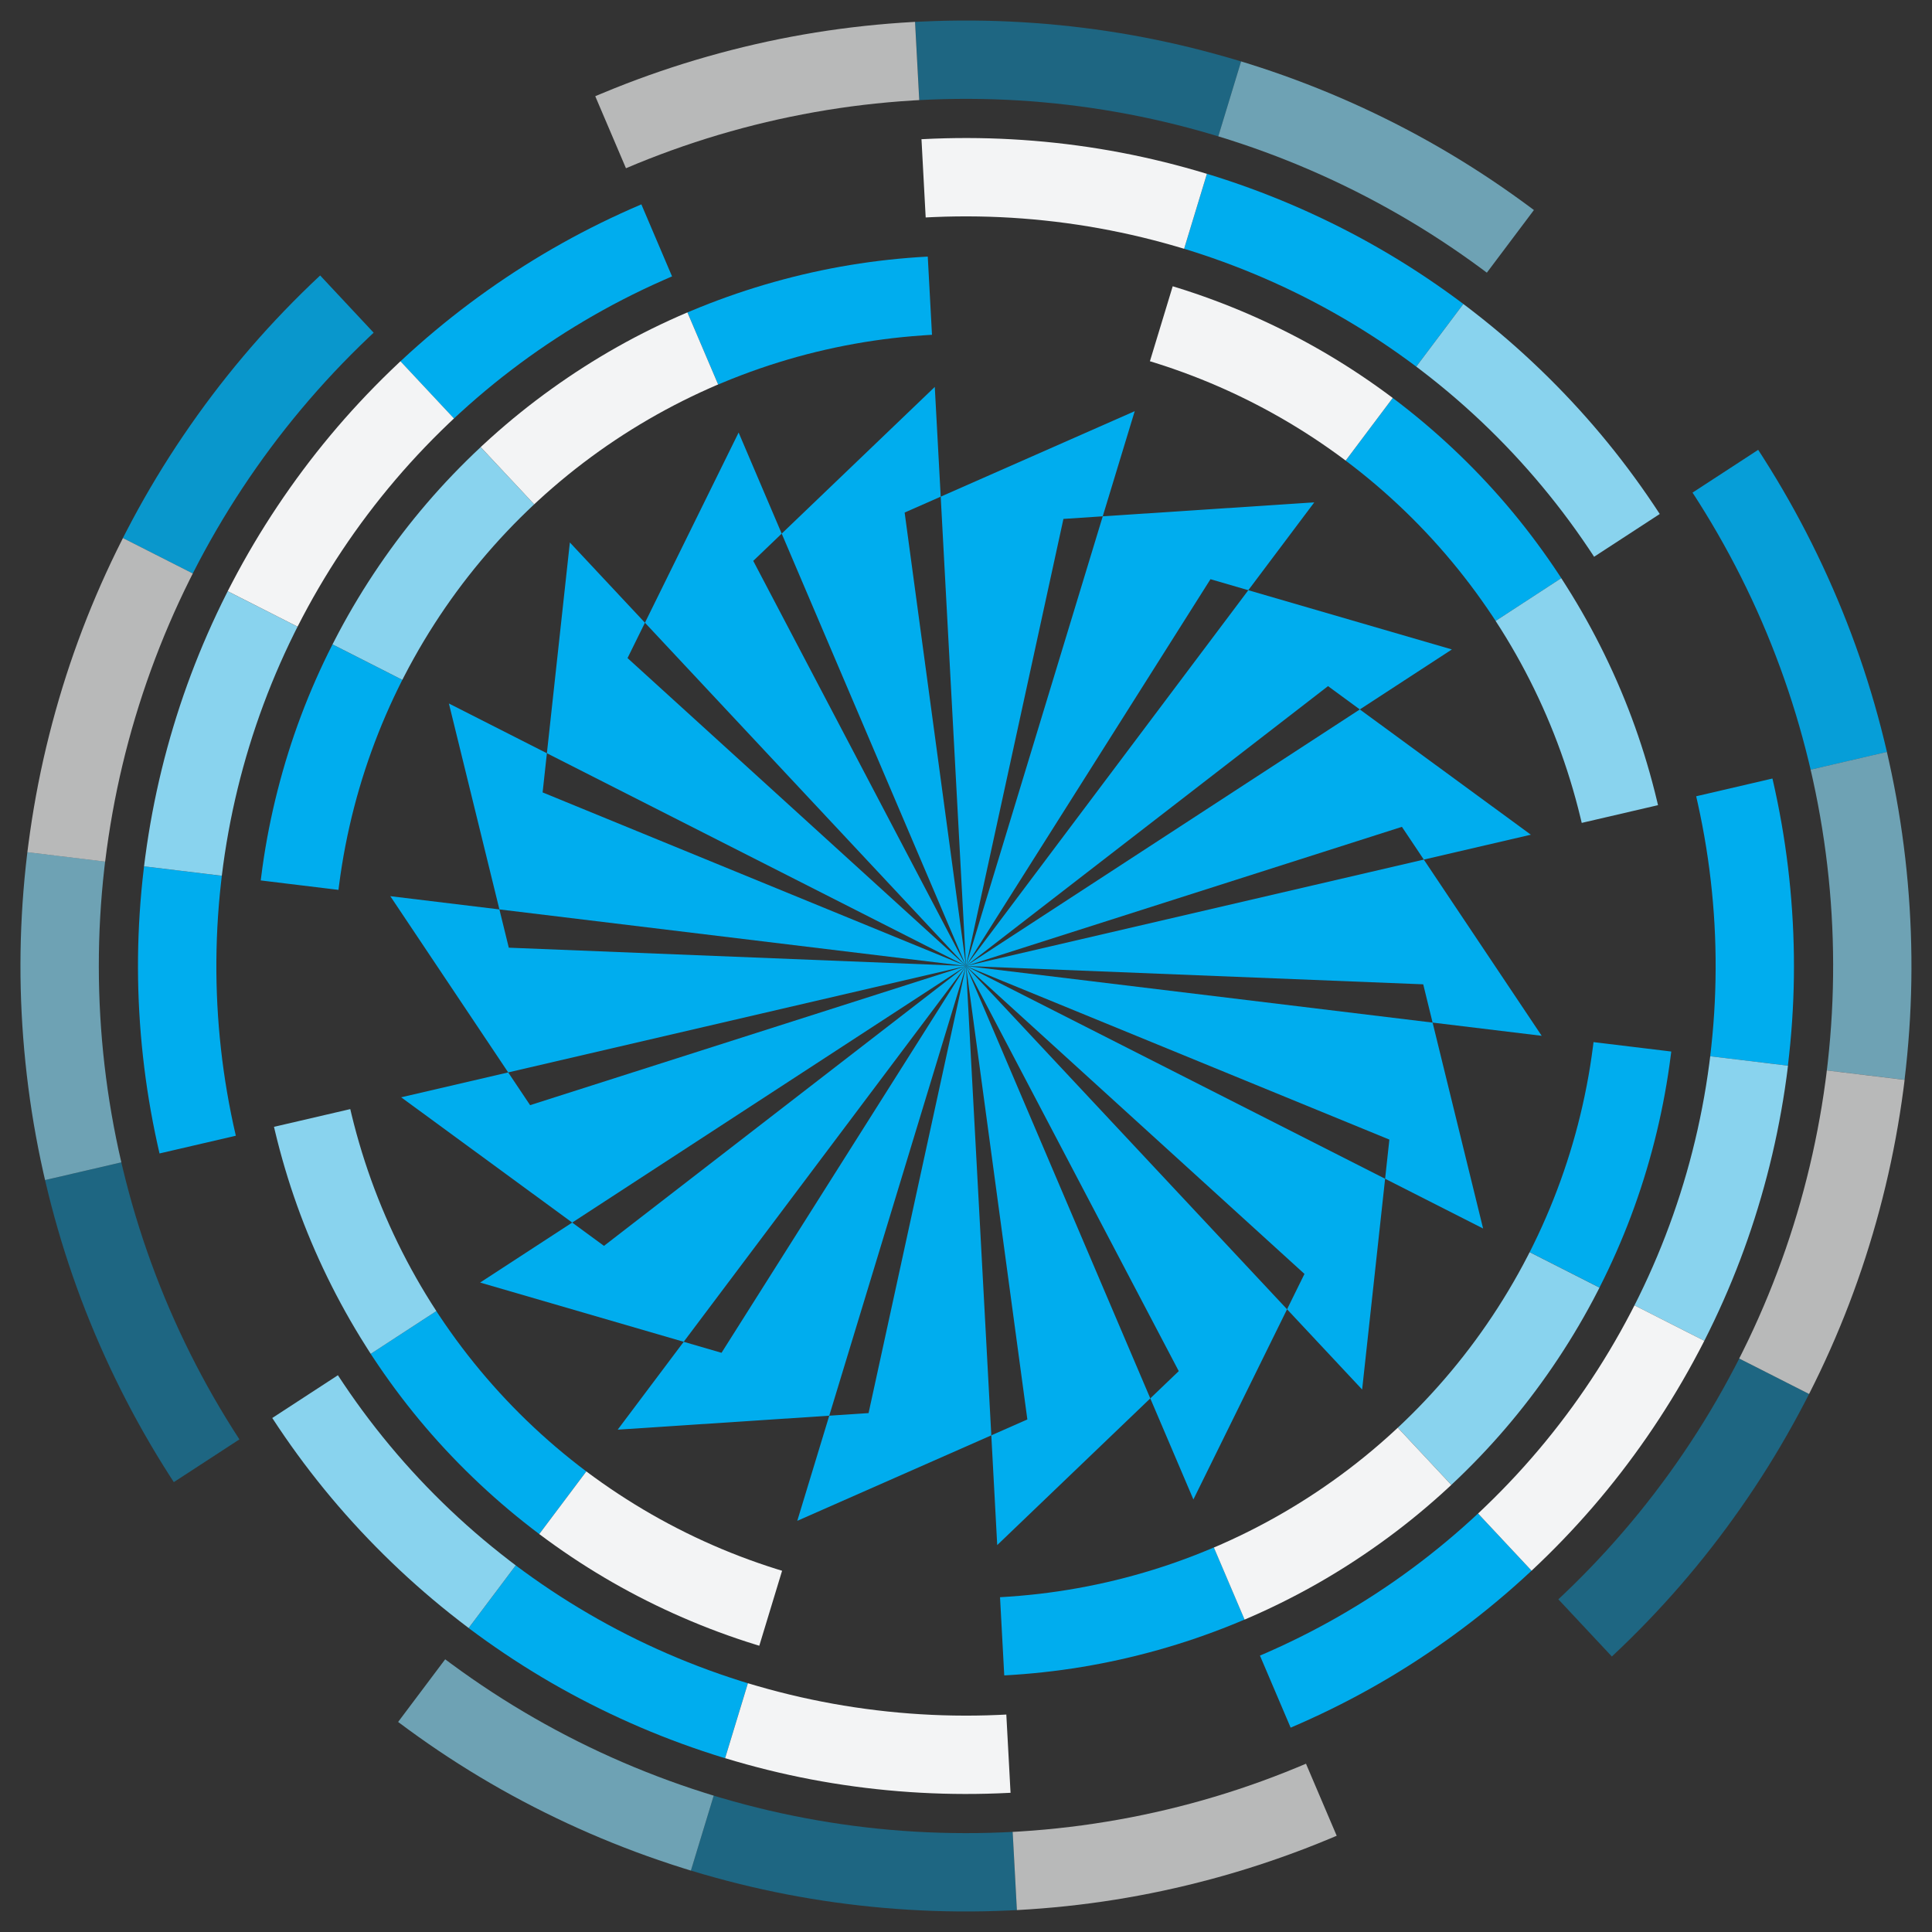 <?xml version="1.0" encoding="utf-8"?>
<svg xmlns="http://www.w3.org/2000/svg" id="logo-4" viewBox="0 0 1000 1000">
  <rect x="0" y="0" width="1000" height="1000" fill="#333333" stroke="none"/>
  <defs>
    <style>
      .cls-1, .cls-2 {
        fill: #f3f4f5;
      }

      .cls-3 {
        opacity: .88;
      }

      .cls-3, .cls-4, .cls-5, .cls-6 {
        fill: #00adee;
      }

      .cls-4 {
        opacity: .82;
      }

      .cls-7, .cls-8 {
        fill: #89d3ee;
      }

      .cls-2, .cls-8 {
        opacity: .69;
      }

      .cls-6 {
        opacity: .42;
      }
    </style>
  </defs>
  <g>
    <polygon class="cls-5" points="595.39 723.8 610.12 709.69 500 500 666.18 677.68 617.7 776.12 595.39 723.8"/>
    <polygon class="cls-5" points="666.18 677.68 675.19 659.38 500 500 716.93 610.12 705.04 719.22 666.18 677.68"/>
    <polygon class="cls-5" points="716.93 610.12 719.14 589.85 500 500 741.51 529.29 767.65 635.87 716.93 610.12"/>
    <polygon class="cls-5" points="741.51 529.29 736.66 509.48 500 500 736.96 444.92 797.98 536.13 741.51 529.29"/>
    <polygon class="cls-5" points="736.96 444.92 725.63 427.97 500 500 703.84 367.2 792.37 432.04 736.96 444.92"/>
    <polygon class="cls-5" points="703.84 367.2 687.38 355.14 500 500 646.12 305.49 751.49 336.15 703.84 367.2"/>
    <polygon class="cls-5" points="646.12 305.49 626.54 299.79 500 500 570.78 267.24 680.28 260.01 646.12 305.49"/>
    <polygon class="cls-5" points="570.78 267.24 550.43 268.59 500 500 486.91 257.07 587.33 212.82 570.78 267.24"/>
    <polygon class="cls-5" points="486.91 257.07 468.24 265.29 500 500 404.61 276.2 483.84 200.27 486.91 257.07"/>
    <polygon class="cls-5" points="404.61 276.2 389.88 290.31 500 500 333.82 322.32 382.31 223.88 404.61 276.2"/>
    <polygon class="cls-5" points="333.82 322.32 324.81 340.62 500 500 283.07 389.88 294.96 280.78 333.82 322.32"/>
    <polygon class="cls-5" points="283.07 389.88 280.86 410.15 500 500 258.49 470.71 232.35 364.13 283.07 389.88"/>
    <polygon class="cls-5" points="258.49 470.71 263.35 490.52 500 500 263.04 555.08 202.02 463.86 258.49 470.71"/>
    <polygon class="cls-5" points="263.04 555.08 274.38 572.03 500 500 296.17 632.8 207.64 567.96 263.04 555.08"/>
    <polygon class="cls-5" points="296.17 632.8 312.62 644.86 500 500 353.88 694.51 248.51 663.85 296.17 632.8"/>
    <polygon class="cls-5" points="353.88 694.51 373.46 700.21 500 500 429.22 732.76 319.72 739.99 353.88 694.51"/>
    <polygon class="cls-5" points="429.22 732.76 449.57 731.41 500 500 513.1 742.93 412.67 787.18 429.22 732.76"/>
    <polygon class="cls-5" points="513.1 742.93 531.76 734.7 500 500 595.39 723.8 516.16 799.73 513.1 742.93"/>
  </g>
  <path class="cls-5" d="m303.48,761.6c-8.1,10.78-16.2,21.56-24.3,32.35-.09.12-.16,0-.23-.06-.09-.06-.17-.13-.26-.19-.17-.13-.34-.26-.51-.39-.34-.26-.68-.51-1.02-.77-.68-.52-1.35-1.04-2.03-1.56-1.35-1.04-2.68-2.09-4.02-3.15-2.65-2.11-5.27-4.25-7.86-6.43-5.13-4.32-10.13-8.76-15.02-13.35-19.86-18.65-37.13-38.88-52.44-61.42-.96-1.41-1.91-2.83-2.85-4.26-.23-.36-.47-.71-.7-1.07-.12-.18-.23-.36-.35-.53-.05-.08.06-.07.1-.09.04-.03.09-.06.13-.09.09-.06.18-.11.26-.17.7-.46,1.41-.92,2.11-1.38,2.82-1.83,5.63-3.67,8.45-5.5,5.63-3.67,11.26-7.34,16.9-11.01,1.41-.92,2.82-1.84,4.23-2.76l1.06-.69c.18-.11.35-.23.53-.34l.13-.09c.05-.04.08,0,.1.04.06.09.11.17.17.26.45.69.91,1.38,1.37,2.07,1.85,2.78,3.73,5.53,5.67,8.25,3.93,5.55,8.03,10.96,12.3,16.25,16.97,21.02,36.47,39.85,58.07,56.08Z"/>
  <path class="cls-6" d="m357.62,968.21c2.43-7.99,4.86-15.97,7.29-23.96,1.21-3.99,2.43-7.99,3.64-11.98.15-.5.3-1,.45-1.5.08-.25.15-.5.23-.75.04-.12.08-.25.11-.37.02-.06.04-.12.06-.19.03-.11.11-.01.17,0,1.1.33,2.2.66,3.31.99,2.21.65,4.42,1.29,6.64,1.91,16.44,4.58,33.02,8.2,49.87,10.88,16.86,2.69,33.73,4.4,50.79,5.15,8.64.38,17.27.51,25.91.4,4.3-.06,8.6-.18,12.89-.36,1.07-.04,2.14-.09,3.21-.15.54-.03,1.07-.05,1.61-.08.07,0,.13,0,.2-.01.06,0,.15-.06.15.04,0,.12.01.25.02.37.01.25.03.49.04.74.11,1.97.21,3.94.32,5.91.44,8.15.88,16.3,1.32,24.46.11,2.04.22,4.08.33,6.11.03.51.05,1.02.08,1.53.01.26.03.51.04.76,0,.13.01.25.02.38,0,.04.07.17,0,.18-.07,0-.14,0-.22.01-1.15.06-2.31.12-3.46.17-4.62.21-9.25.36-13.87.45-17.07.31-34.04-.28-51.05-1.75-34.23-2.97-67.24-9.35-100.11-19.34Z"/>
  <path class="cls-6" d="m475.84,51.82c-.45-8.3-.89-16.59-1.34-24.89-.22-4.15-.45-8.3-.67-12.44-.06-1.04-.11-2.07-.17-3.11,0-.11.1-.05.16-.06h.22c.15-.02.29-.03.44-.03.29-.02.59-.03.88-.05.59-.03,1.17-.06,1.76-.08,2.35-.11,4.7-.2,7.05-.28,17.04-.55,34-.22,51.01,1.01,34.26,2.47,67.35,8.36,100.36,17.88,1.15.33,2.29.67,3.44,1,.57.17,1.14.34,1.72.51.29.09.57.17.86.26.14.04.29.09.43.13.07.02.14.04.21.06.04.01.21,0,.18.08-.6,1.99-1.21,3.98-1.81,5.97-1.21,3.98-2.42,7.95-3.63,11.93-1.21,3.98-2.42,7.95-3.63,11.93-.6,1.99-1.21,3.98-1.81,5.97-.15.5-.3.99-.45,1.49-.08.25-.15.5-.23.75-.04.12-.08.25-.11.37l-.06.19s-.02.06-.03.09c0,.03.02.1-.04.08-1.1-.33-2.19-.66-3.29-.99-16.38-4.84-32.9-8.72-49.73-11.67-33.56-5.89-67.69-7.93-101.71-6.1Z"/>
  <path class="cls-5" d="m757.4,157.35c-4.55,6.06-9.1,12.11-13.65,18.17-2.28,3.03-4.55,6.06-6.82,9.09-1.14,1.51-2.28,3.03-3.41,4.54-.14.19-.28.38-.43.57-.08.1-.23-.1-.29-.14-.1-.08-.2-.15-.3-.23-.4-.3-.81-.6-1.21-.9-.81-.6-1.62-1.2-2.43-1.79-12.35-9.02-25.13-17.25-38.46-24.76-13.33-7.51-26.99-14.17-41.11-20.06-7.15-2.98-14.38-5.74-21.7-8.29-3.67-1.28-7.36-2.5-11.06-3.67-.93-.29-1.85-.58-2.78-.86-.23-.07-.46-.14-.7-.21-.03,0-.06-.02-.09-.03-.02,0-.07,0-.06-.04.02-.05.03-.1.05-.16.03-.1.06-.21.1-.31.13-.42.25-.84.38-1.26.51-1.67,1.02-3.35,1.53-5.02,2.14-7.03,4.27-14.05,6.41-21.08,1.07-3.51,2.14-7.03,3.21-10.54.03-.11.07-.22.1-.33,0-.03-.02-.09.03-.08.03,0,.06.02.1.03.06.02.13.04.19.06.25.08.51.16.76.23.51.16,1.02.31,1.53.47,1.02.32,2.04.64,3.05.96,2.03.65,4.06,1.31,6.08,1.99,14.49,4.87,28.63,10.47,42.52,16.85,27.99,12.86,53.85,28.28,78.48,46.77Z"/>
  <path class="cls-5" d="m696.52,238.4c8.1-10.78,16.2-21.56,24.3-32.35.09-.12.16,0,.23.06.09.06.17.13.26.19.17.13.34.26.51.39.34.26.68.52,1.02.77.68.52,1.36,1.04,2.03,1.56,1.35,1.04,2.68,2.09,4.02,3.15,2.65,2.11,5.27,4.25,7.86,6.43,5.13,4.32,10.13,8.76,15.02,13.35,19.86,18.65,37.13,38.88,52.44,61.42.96,1.41,1.91,2.83,2.85,4.26.23.36.47.71.7,1.07.12.18.23.36.35.53.05.08-.06.07-.1.09l-.13.09c-.09.06-.18.11-.26.17-.7.46-1.41.92-2.11,1.38-2.82,1.84-5.63,3.67-8.45,5.51-5.63,3.67-11.26,7.34-16.9,11.01-1.41.92-2.82,1.84-4.23,2.76-.35.23-.7.46-1.06.69-.18.12-.35.23-.53.35-.04.03-.09.06-.13.09-.05.04-.08,0-.1-.04-.06-.09-.11-.17-.17-.26-.45-.69-.91-1.38-1.37-2.07-1.85-2.78-3.74-5.53-5.67-8.25-3.93-5.55-8.03-10.96-12.3-16.25-16.97-21.02-36.47-39.85-58.07-56.07Z"/>
  <path class="cls-3" d="m976.67,389.2c-8.21,1.91-16.42,3.82-24.63,5.73-4.11.95-8.21,1.91-12.32,2.86-.51.12-1.03.24-1.54.36-.26.06-.51.12-.77.18-.06.01-.13.03-.19.04-.1.02-.07-.09-.08-.15-.03-.14-.06-.27-.09-.41-.25-1.08-.51-2.16-.77-3.23-.52-2.15-1.05-4.29-1.61-6.44-4.25-16.53-9.41-32.69-15.51-48.63-6.1-15.95-13.06-31.42-20.94-46.57-3.94-7.58-8.09-15.02-12.45-22.36-2.15-3.61-4.34-7.18-6.59-10.73-.56-.88-1.12-1.76-1.68-2.63-.28-.44-.56-.87-.85-1.31-.14-.22-.28-.44-.42-.65-.04-.06-.25-.24-.13-.31.12-.08.23-.15.35-.23,1.84-1.2,3.69-2.4,5.53-3.61,7.16-4.67,14.32-9.33,21.48-13.99,1.79-1.17,3.58-2.33,5.37-3.5.22-.15.45-.29.67-.44.11-.07.22-.15.34-.22.06-.04.11-.07.17-.11.06-.04.09.1.11.13.29.44.57.88.86,1.32.57.88,1.14,1.77,1.7,2.65,2.28,3.57,4.5,7.17,6.69,10.8,8.79,14.62,16.77,29.59,23.99,45.05,14.55,31.13,25.53,62.91,33.31,96.38Z"/>
  <path class="cls-5" d="m925.44,551.59c-7.49-.91-14.97-1.82-22.46-2.72-3.74-.45-7.49-.91-11.23-1.36-1.87-.23-3.74-.45-5.61-.68-.23-.03-.47-.06-.7-.09-.06,0-.12-.01-.18-.02-.08,0-.06-.07-.06-.12.02-.13.03-.26.05-.39.06-.52.12-1.04.18-1.56.12-1.04.24-2.08.35-3.12,1.64-15.21,2.37-30.39,2.21-45.69-.16-15.3-1.22-30.46-3.19-45.63-.99-7.68-2.22-15.32-3.67-22.93-.72-3.77-1.49-7.53-2.32-11.27-.21-.93-.42-1.87-.63-2.8l-.16-.7c-.03-.12-.05-.23-.08-.35-.01-.05.05-.02.07-.02.03,0,.06-.01.08-.02.06-.01.11-.03.16-.04.44-.1.88-.2,1.31-.31,1.75-.41,3.5-.81,5.26-1.22,7.22-1.68,14.44-3.36,21.66-5.04,3.61-.84,7.22-1.68,10.83-2.52.06-.01.1-.02.12.05.01.06.03.13.04.19.03.13.06.25.09.38.06.25.12.5.17.75.12.5.23,1,.34,1.51.23,1.01.45,2.01.67,3.02.44,2.02.86,4.04,1.27,6.07,3.04,15,5.25,30.05,6.67,45.28,2.86,30.67,2.44,60.78-1.27,91.35Z"/>
  <path class="cls-5" d="m480.21,132.8c.73,13.47,1.45,26.93,2.18,40.4,0,.15-.12.1-.21.1-.11,0-.21.01-.32.02-.21.01-.42.02-.64.04-.42.02-.85.05-1.27.08-.85.05-1.7.11-2.54.17-1.69.12-3.38.25-5.08.39-3.37.29-6.73.62-10.09,1.01-6.67.78-13.3,1.75-19.91,2.94-13.32,2.39-26.37,5.57-39.29,9.58-6.55,2.03-13.02,4.27-19.43,6.71-3.16,1.2-6.3,2.45-9.42,3.76-.78.32-1.55.65-2.32.98-.02,0-.05.02-.07.03-.02,0-.05.07-.07.02-.02-.05-.04-.09-.06-.14-.04-.09-.08-.18-.12-.28-.08-.18-.16-.37-.24-.55l-.47-1.11c-.63-1.48-1.26-2.95-1.89-4.43-2.61-6.12-5.22-12.24-7.83-18.37-1.3-3.06-2.61-6.12-3.91-9.18-.33-.76-.65-1.53-.98-2.3-.08-.19-.16-.38-.25-.57-.04-.1-.08-.19-.12-.29-.06-.15.1-.14.18-.18.41-.18.83-.35,1.24-.53,1.66-.7,3.32-1.39,4.99-2.06,12.54-5.06,25.25-9.4,38.27-13.06,26.23-7.37,52.47-11.71,79.68-13.17Z"/>
  <path class="cls-5" d="m331.96,105.76c2.99,7.01,5.98,14.02,8.96,21.03,1.49,3.51,2.99,7.01,4.48,10.52.75,1.75,1.49,3.5,2.24,5.26.05.11.09.22.14.33.02.06.05.11.07.16.02.05-.05.03-.08.04-.03.01-.06.02-.08.04-.22.09-.44.19-.66.28-.44.19-.88.38-1.33.57-.88.38-1.76.77-2.64,1.16-13.99,6.19-27.5,13.14-40.66,20.93-13.17,7.79-25.76,16.28-37.92,25.57-6.02,4.6-11.89,9.36-17.63,14.3-2.91,2.51-5.79,5.06-8.62,7.65-.71.65-1.42,1.31-2.13,1.96-.35.33-.71.66-1.06.99-.02.02-.04.04-.07.06-.04.04-.04-.03-.06-.05-.04-.04-.08-.09-.12-.13-.08-.09-.16-.18-.25-.26-.16-.18-.33-.35-.49-.52-1.31-1.4-2.61-2.8-3.92-4.19-5.14-5.5-10.28-10.99-15.42-16.49l-3.86-4.12c-.64-.69-1.28-1.37-1.93-2.06l-.96-1.03c-.16-.17-.32-.34-.48-.52-.04-.05-.27-.17-.17-.26.09-.08.18-.17.27-.25,2.9-2.71,5.84-5.38,8.82-8,11.46-10.11,23.37-19.55,35.84-28.38,25.13-17.81,51.41-32.5,79.74-44.58Z"/>
  <path class="cls-4" d="m99.79,296.83c-7.41-3.76-14.82-7.52-22.24-11.29-3.71-1.88-7.41-3.76-11.12-5.64-.93-.47-1.85-.94-2.78-1.41-.07-.04.05-.15.06-.18.03-.07.07-.13.1-.2.07-.13.13-.26.2-.39.13-.26.27-.52.4-.78.27-.52.54-1.04.81-1.57,1.08-2.08,2.17-4.16,3.27-6.23,8.05-15.05,16.82-29.57,26.4-43.7,19.28-28.44,40.94-54.16,65.69-77.99,1.6-1.54,3.2-3.06,4.82-4.58.1-.09.2-.19.3-.28.04-.04.05.04.07.06.02.02.04.05.07.07.04.05.09.1.14.14.18.19.36.39.54.58.36.39.72.77,1.08,1.16.72.77,1.44,1.54,2.16,2.32,2.89,3.09,5.77,6.17,8.66,9.26,2.89,3.09,5.77,6.17,8.66,9.26,1.44,1.54,2.89,3.09,4.33,4.63.36.39.72.77,1.08,1.16.18.19.36.39.54.58.09.1.18.19.27.29.04.04.13.08.06.14-.05.05-.1.09-.14.14-.78.73-1.55,1.46-2.32,2.19-12.38,11.76-23.99,24.12-34.96,37.2-21.89,26.13-40.73,54.67-56.16,85.06Z"/>
  <path class="cls-5" d="m172.09,333.54c12.03,6.1,24.05,12.21,36.08,18.31.13.06.02.15-.02.23-.05.09-.09.19-.14.28-.09.19-.19.37-.28.56-.19.37-.38.75-.56,1.12-.37.75-.74,1.5-1.11,2.25-.74,1.51-1.46,3.02-2.18,4.54-1.43,3.05-2.82,6.11-4.15,9.2-2.69,6.21-5.18,12.49-7.48,18.86-4.59,12.72-8.36,25.6-11.35,38.8-1.53,6.76-2.85,13.55-3.95,20.4-.55,3.42-1.04,6.84-1.48,10.27-.06.43-.11.86-.16,1.29l-.08.64c0,.05-.01.11-.02.16,0,.03,0,.05,0,.08,0,.02.02.07-.02.06-.09-.01-.19-.02-.28-.03l-2.24-.27c-1.5-.18-2.99-.36-4.49-.54-6.52-.79-13.03-1.58-19.54-2.37-3.26-.39-6.52-.79-9.77-1.19-.81-.1-1.63-.2-2.44-.3l-1.22-.15c-.09-.01-.26.07-.24-.1.01-.12.03-.24.04-.36.03-.24.06-.48.09-.72.24-1.93.49-3.85.76-5.78,1.88-13.39,4.48-26.57,7.82-39.67,6.73-26.4,16.09-51.29,28.43-75.59Z"/>
  <path class="cls-5" d="m122.07,587.85c-7.34,1.71-14.69,3.41-22.03,5.12-3.67.85-7.34,1.71-11.02,2.56-1.84.43-3.67.85-5.51,1.28-.23.05-.46.11-.69.16l-.17.04s-.07.06-.08.01c0-.03-.01-.06-.02-.1-.03-.13-.06-.25-.09-.38-.12-.51-.23-1.02-.35-1.53-.23-1.02-.46-2.05-.69-3.07-3.28-14.94-5.75-29.94-7.42-45.14-3.36-30.61-3.44-60.71-.24-91.33.23-2.16.47-4.31.73-6.47.02-.13.03-.27.05-.4,0-.04-.04-.19.04-.18.06,0,.12.01.17.02.23.03.46.06.7.08.46.06.93.11,1.39.17.93.11,1.85.23,2.78.34,3.71.45,7.41.9,11.12,1.35,7.41.9,14.82,1.8,22.24,2.7.43.05.86.1,1.29.16.11.01.21.03.32.04.05,0,.11.01.16.02.07,0,.07.05.06.11-.03.24-.06.48-.09.72-.11.95-.22,1.91-.33,2.86-.21,1.91-.41,3.82-.6,5.73-.37,3.82-.68,7.64-.94,11.47-.51,7.64-.79,15.27-.85,22.93-.23,30.54,3.15,61,10.07,90.74Z"/>
  <path class="cls-6" d="m123.95,745.01c-7.15,4.66-14.3,9.32-21.45,13.98-3.58,2.33-7.15,4.66-10.73,6.99-.45.29-.89.58-1.34.87-.11.07-.22.15-.34.22-.05.03-.1.1-.15.03-.04-.06-.07-.11-.11-.16-.14-.22-.29-.44-.43-.66-.57-.88-1.14-1.76-1.71-2.65-1.14-1.78-2.26-3.56-3.37-5.35-9.01-14.49-17.2-29.36-24.65-44.71-14.99-30.91-26.43-62.52-34.69-95.86-.55-2.23-1.09-4.46-1.61-6.69-.02-.07-.03-.14-.05-.21-.01-.06.06-.02.09-.02.03,0,.06-.02.1-.02l.38-.09c.25-.06.51-.12.77-.18.51-.12,1.02-.24,1.53-.36,1.02-.24,2.04-.47,3.06-.71,4.08-.95,8.17-1.9,12.25-2.85,4.08-.95,8.17-1.9,12.25-2.85,2.04-.47,4.08-.95,6.13-1.42.51-.12,1.02-.24,1.53-.36.26-.06.51-.12.77-.18l.38-.09c.06-.02.13-.03.19-.04.1-.02.08.07.09.13.25,1.07.5,2.15.76,3.22,3.99,16.6,8.89,32.83,14.74,48.87,11.68,32.02,26.98,62.61,45.59,91.17Z"/>
  <path class="cls-5" d="m242.6,842.65c4.55-6.06,9.1-12.11,13.65-18.17,2.27-3.03,4.55-6.06,6.82-9.09,1.14-1.51,2.28-3.03,3.41-4.54.14-.19.28-.38.43-.57.08-.1.23.1.29.14.1.08.2.15.3.23.4.3.81.6,1.21.9.81.6,1.62,1.2,2.43,1.79,12.36,9.02,25.13,17.25,38.46,24.76,13.33,7.51,26.99,14.17,41.11,20.06,7.15,2.98,14.38,5.74,21.7,8.29,3.67,1.28,7.36,2.5,11.06,3.67.93.29,1.85.58,2.78.86.23.07.46.14.7.21.03,0,.06.02.09.03.02,0,.07,0,.06.04-.02.05-.03.1-.05.16-.03.1-.06.21-.1.31-.13.42-.25.84-.38,1.26-.51,1.68-1.02,3.35-1.53,5.02-2.14,7.03-4.27,14.05-6.41,21.08-1.07,3.51-2.14,7.03-3.21,10.54l-.1.33s.02.09-.03.08c-.03,0-.06-.02-.1-.03-.06-.02-.13-.04-.19-.06-.26-.08-.51-.16-.77-.23-.51-.16-1.02-.31-1.53-.47-1.02-.32-2.04-.64-3.05-.96-2.03-.65-4.06-1.31-6.08-1.99-14.49-4.87-28.63-10.47-42.52-16.85-27.99-12.86-53.85-28.28-78.48-46.77Z"/>
  <path class="cls-5" d="m519.8,867.2c-.73-13.47-1.45-26.93-2.18-40.4,0-.15.12-.09.21-.1.11,0,.21-.01.32-.02.21-.01.42-.02.64-.04.42-.02.85-.05,1.27-.08.85-.05,1.7-.11,2.54-.17,1.69-.12,3.38-.25,5.08-.39,3.37-.29,6.73-.62,10.09-1.01,6.67-.78,13.3-1.75,19.92-2.94,13.32-2.38,26.37-5.57,39.29-9.58,6.55-2.03,13.02-4.27,19.43-6.71,3.16-1.2,6.3-2.45,9.42-3.76.78-.32,1.55-.65,2.32-.98.02-.01.05-.02.07-.03.02,0,.05-.07.07-.02.02.05.04.09.06.14.04.09.08.18.12.28.08.18.16.37.24.55l.47,1.11c.63,1.48,1.26,2.95,1.89,4.43,2.61,6.12,5.22,12.24,7.83,18.37,1.3,3.06,2.61,6.12,3.91,9.18.33.77.65,1.53.98,2.3.08.19.16.38.25.57.04.1.08.19.12.29.06.15-.1.14-.18.18-.41.18-.83.35-1.24.52-1.66.7-3.32,1.39-4.99,2.06-12.53,5.06-25.25,9.4-38.27,13.06-26.23,7.37-52.47,11.71-79.68,13.18Z"/>
  <path class="cls-5" d="m668.04,894.24c-2.99-7.01-5.98-14.02-8.96-21.03-1.49-3.51-2.99-7.01-4.48-10.52-.75-1.75-1.49-3.5-2.24-5.26-.05-.11-.09-.22-.14-.33-.02-.05-.05-.11-.07-.16-.02-.05.05-.03.08-.04.03-.01.06-.02.08-.04.22-.09.44-.19.66-.28.44-.19.88-.38,1.33-.57.88-.38,1.76-.77,2.64-1.16,13.99-6.19,27.5-13.14,40.66-20.93,13.17-7.79,25.76-16.28,37.92-25.57,6.02-4.6,11.89-9.36,17.63-14.3,2.91-2.51,5.79-5.06,8.62-7.65.71-.65,1.42-1.31,2.13-1.96.36-.33.71-.66,1.06-.99.02-.02.04-.04.07-.06.04-.04.04.03.06.05.04.04.08.09.12.13.08.09.16.17.25.26.16.17.33.35.49.52,1.31,1.4,2.62,2.8,3.92,4.19,5.14,5.5,10.28,10.99,15.42,16.49,1.29,1.37,2.57,2.75,3.86,4.12.64.69,1.29,1.37,1.93,2.06.32.34.64.69.96,1.03.16.17.32.34.48.52.04.05.27.17.17.26-.09.09-.18.17-.27.26-2.9,2.71-5.84,5.38-8.82,8-11.46,10.11-23.37,19.55-35.84,28.38-25.13,17.81-51.41,32.5-79.74,44.58Z"/>
  <path class="cls-6" d="m834.29,857.41c-5.8-6.2-11.61-12.41-17.41-18.61-2.9-3.1-5.8-6.2-8.7-9.31-.36-.39-.72-.78-1.09-1.16-.09-.1-.18-.19-.27-.29-.05-.05-.28-.19-.17-.29.19-.18.39-.36.58-.55.78-.73,1.56-1.47,2.33-2.2,1.55-1.48,3.1-2.97,4.63-4.47,12.19-11.95,23.61-24.5,34.37-37.76,10.75-13.26,20.67-27.01,29.85-41.4,4.62-7.24,9.02-14.59,13.21-22.08,2.11-3.77,4.16-7.57,6.17-11.39.5-.96,1-1.92,1.49-2.88.25-.48.49-.96.74-1.45.06-.12.12-.24.18-.36.05-.09.1.01.15.04.06.03.11.06.17.08.22.11.45.23.67.34,1.78.9,3.56,1.81,5.34,2.71,7.29,3.7,14.59,7.41,21.88,11.11,1.82.93,3.65,1.85,5.47,2.78.46.23.91.46,1.37.69.23.12.46.23.68.35.11.06.23.12.34.17.03.02.06.03.09.04.05.03-.01.06-.03.09-.03.06-.06.13-.1.19-.52,1.03-1.05,2.06-1.58,3.08-2.12,4.09-4.3,8.16-6.53,12.19-8.27,14.93-17.25,29.33-27.03,43.31-19.68,28.16-41.71,53.56-66.8,77.03Z"/>
  <path class="cls-5" d="m827.91,666.46c-12.02-6.1-24.05-12.21-36.08-18.31-.13-.06-.02-.15.02-.23.05-.09.09-.19.14-.28.09-.19.19-.37.28-.56.19-.37.38-.75.56-1.12.37-.75.74-1.5,1.11-2.25.74-1.51,1.46-3.02,2.18-4.54,1.43-3.05,2.82-6.11,4.15-9.21,2.69-6.21,5.18-12.49,7.48-18.86,4.59-12.72,8.36-25.6,11.35-38.8,1.53-6.76,2.85-13.55,3.95-20.4.55-3.42,1.04-6.84,1.48-10.27.06-.43.11-.86.16-1.29.03-.21.05-.43.08-.64,0-.05.01-.11.02-.16,0-.03,0-.05,0-.08,0-.02-.02-.07.02-.06l.28.03c.75.09,1.5.18,2.24.27,1.5.18,2.99.36,4.49.54,6.52.79,13.03,1.58,19.54,2.37,3.26.39,6.52.79,9.77,1.18.81.1,1.63.2,2.44.3.41.05.81.1,1.22.15.09.01.26-.06.24.1-.02.12-.03.24-.04.36-.03.24-.06.48-.09.72-.24,1.93-.49,3.85-.77,5.78-1.88,13.39-4.48,26.57-7.82,39.67-6.73,26.4-16.09,51.29-28.43,75.59Z"/>
  <path class="cls-8" d="m206.07,891.27c5.01-6.67,10.03-13.35,15.04-20.02,2.51-3.34,5.01-6.67,7.52-10.01.31-.42.63-.83.94-1.25.16-.21.31-.42.47-.63.08-.1.16-.21.24-.31.04-.05.08-.1.12-.16.07-.09.11.03.16.06.92.69,1.84,1.38,2.77,2.06,1.85,1.37,3.72,2.72,5.59,4.06,13.89,9.93,28.22,19,43.14,27.29,14.92,8.29,30.19,15.67,45.96,22.21,7.99,3.31,16.05,6.39,24.21,9.24,4.06,1.42,8.14,2.77,12.24,4.07,1.02.32,2.05.64,3.07.96.51.16,1.02.32,1.54.47.06.02.13.04.19.06.05.02.16,0,.13.09-.04.12-.07.24-.11.35-.07.24-.14.47-.22.71-.57,1.89-1.15,3.78-1.72,5.67-2.38,7.81-4.75,15.62-7.13,23.43-.59,1.95-1.19,3.9-1.78,5.86-.15.49-.3.98-.45,1.46-.07.24-.15.49-.22.73l-.11.37s0,.19-.07.16c-.07-.02-.14-.04-.21-.06-1.1-.34-2.21-.68-3.31-1.02-4.42-1.38-8.81-2.82-13.19-4.33-16.14-5.55-31.89-11.9-47.37-19.1-31.15-14.5-59.99-31.78-87.46-52.42Z"/>
  <path class="cls-8" d="m630.59,70.58c2.42-7.95,4.83-15.9,7.25-23.84,1.21-3.97,2.42-7.95,3.63-11.92.3-.99.6-1.99.91-2.98.03-.11.11-.02.17,0,.07.02.14.04.21.06.14.04.28.08.42.13.28.09.56.17.84.26.56.17,1.12.35,1.68.52,2.25.7,4.49,1.42,6.72,2.15,16.2,5.31,32.02,11.43,47.59,18.39,31.35,14.04,60.43,30.9,88.19,51.12.97.7,1.93,1.41,2.89,2.12.48.36.96.71,1.44,1.07.24.18.48.36.72.53l.36.27c.06.04.12.09.18.13.03.03.2.07.15.14-1.25,1.66-2.5,3.32-3.75,4.99-2.5,3.32-4.99,6.65-7.49,9.97-2.5,3.32-4.99,6.65-7.49,9.97-1.25,1.66-2.5,3.32-3.75,4.99-.31.42-.62.83-.94,1.25-.16.21-.31.41-.47.62-.08.1-.16.21-.23.31-.04.05-.08.1-.12.16-.02.03-.04.05-.06.08-.02.02-.02.1-.06.06-.92-.69-1.83-1.37-2.76-2.06-13.74-10.15-27.94-19.45-42.74-27.98-29.52-17.01-60.89-30.6-93.49-40.52Z"/>
  <path class="cls-7" d="m859.07,266.05c-6.35,4.14-12.7,8.27-19.04,12.41-3.17,2.07-6.35,4.13-9.52,6.2-1.59,1.03-3.17,2.07-4.76,3.1-.2.13-.4.26-.6.39-.11.07-.18-.17-.22-.23-.07-.1-.14-.21-.21-.32-.28-.42-.55-.84-.83-1.26-.55-.84-1.11-1.68-1.67-2.51-8.52-12.71-17.72-24.8-27.68-36.42-9.96-11.61-20.51-22.55-31.77-32.91-5.7-5.25-11.55-10.32-17.55-15.21-3.01-2.46-6.06-4.86-9.14-7.23-.77-.59-1.54-1.18-2.32-1.77-.19-.15-.39-.29-.58-.44-.02-.02-.05-.04-.07-.05-.02-.02-.07-.02-.04-.06.03-.04.07-.09.1-.13.07-.09.13-.17.2-.26.26-.35.53-.7.79-1.05,1.05-1.4,2.1-2.8,3.15-4.2,4.41-5.87,8.82-11.74,13.23-17.61,2.21-2.94,4.41-5.87,6.62-8.81.07-.09.14-.18.21-.28.02-.02.01-.09.05-.06l.08.06.16.12c.21.16.43.32.64.48.43.32.85.64,1.28.97.85.65,1.7,1.29,2.54,1.95,1.69,1.3,3.36,2.62,5.03,3.95,11.96,9.53,23.32,19.63,34.19,30.38,21.9,21.65,40.93,44.99,57.75,70.79Z"/>
  <path class="cls-7" d="m774.14,321.39c11.3-7.36,22.6-14.72,33.9-22.09.12-.08.14.06.19.14.06.09.12.18.17.27.12.18.23.36.35.54.23.36.46.72.69,1.08.46.72.92,1.44,1.37,2.16.91,1.44,1.81,2.88,2.7,4.33,1.77,2.89,3.5,5.8,5.19,8.73,3.34,5.81,6.52,11.7,9.55,17.69,12.28,24.32,21.59,49.23,28.27,75.65.42,1.66.83,3.32,1.22,4.98.1.41.2.83.29,1.24.05.21.1.41.14.62.02.09-.08.04-.13.05-.05.01-.1.02-.15.04-.1.02-.2.05-.31.07-.82.19-1.64.38-2.46.57-3.27.76-6.55,1.52-9.82,2.28-6.55,1.52-13.1,3.04-19.64,4.57-1.64.38-3.28.76-4.92,1.14-.41.09-.82.19-1.23.29-.21.05-.41.1-.61.14-.05.01-.1.02-.15.04-.06.01-.07-.03-.08-.08-.02-.1-.05-.2-.07-.3-.19-.81-.38-1.61-.58-2.42-.78-3.24-1.62-6.47-2.5-9.69-1.8-6.56-3.8-13.04-6-19.48-8.76-25.55-20.64-49.92-35.39-72.55Z"/>
  <path class="cls-8" d="m985.82,558.91c-8.37-1.01-16.74-2.03-25.11-3.04-4.18-.51-8.37-1.01-12.55-1.52-.52-.06-1.05-.13-1.57-.19-.26-.03-.52-.06-.78-.1-.07,0-.13-.02-.2-.02-.11-.01-.03-.11-.02-.16.02-.14.03-.28.05-.41.13-1.1.26-2.2.38-3.3.25-2.2.48-4.4.69-6.6,1.66-16.99,2.34-33.93,2.06-51-.28-17.07-1.53-33.99-3.75-50.92-1.11-8.47-2.46-16.88-4.05-25.27-.78-4.12-1.62-8.24-2.52-12.34-.22-1.02-.45-2.03-.68-3.05-.12-.51-.23-1.01-.35-1.52-.06-.25-.12-.51-.18-.76-.02-.07-.15-.31-.02-.34.13-.03.27-.06.4-.09,2.14-.5,4.29-1,6.43-1.5,8.32-1.93,16.65-3.87,24.97-5.8,2.08-.48,4.16-.97,6.24-1.45.26-.06.52-.12.78-.18.13-.03.26-.06.39-.09.06-.02.13-.03.2-.05.07-.02.05.13.06.16.12.51.24,1.02.35,1.53.23,1.03.47,2.05.69,3.08.92,4.13,1.78,8.28,2.59,12.43,3.26,16.74,5.63,33.54,7.13,50.53,3.02,34.23,2.47,67.85-1.66,101.97Z"/>
  <path class="cls-7" d="m882.14,693.99c-6.72-3.41-13.45-6.83-20.17-10.24-3.36-1.71-6.72-3.41-10.09-5.12l-5.04-2.56c-.21-.11-.42-.21-.63-.32l-.16-.08c-.07-.04-.04-.08-.01-.14.06-.12.12-.23.18-.35.24-.47.47-.94.71-1.4.47-.94.93-1.87,1.4-2.81,6.74-13.73,12.62-27.74,17.7-42.18,5.08-14.43,9.27-29.04,12.61-43.97,1.69-7.56,3.16-15.15,4.4-22.8.61-3.79,1.17-7.58,1.67-11.39.12-.95.25-1.89.36-2.84.03-.24.06-.47.09-.71l.04-.35c0-.05.05,0,.08,0,.03,0,.06,0,.08,0,.06,0,.11.01.17.02.45.05.89.11,1.34.16,1.79.22,3.57.43,5.36.65,7.36.89,14.72,1.79,22.08,2.68,3.68.45,7.36.89,11.04,1.34.06,0,.1.02.1.09,0,.06-.02.13-.02.19-.02.13-.03.26-.05.38-.03.25-.06.51-.09.77-.06.51-.13,1.02-.19,1.53-.13,1.02-.27,2.05-.4,3.07-.28,2.05-.57,4.1-.88,6.14-2.28,15.13-5.34,30.03-9.22,44.83-7.8,29.79-18.49,57.95-32.44,85.41Z"/>
  <path class="cls-7" d="m751.2,768.57c-9.21-9.85-18.42-19.7-27.64-29.55-.1-.1.03-.15.1-.21l.23-.21c.15-.14.31-.29.46-.43.3-.29.61-.58.91-.86.61-.58,1.21-1.16,1.82-1.74,1.21-1.17,2.41-2.34,3.6-3.52,2.39-2.37,4.74-4.78,7.05-7.23,4.65-4.92,9.14-9.97,13.47-15.16,8.67-10.38,16.61-21.2,23.93-32.57,3.75-5.83,7.31-11.76,10.68-17.82,1.69-3.02,3.32-6.07,4.91-9.15.2-.38.4-.77.59-1.15.1-.19.2-.38.29-.58.02-.05.05-.1.07-.14.01-.02.02-.05.04-.07.01-.02,0-.07.04-.05.08.04.17.08.25.13.67.34,1.34.68,2.01,1.02,1.34.68,2.69,1.36,4.03,2.05,5.85,2.97,11.7,5.94,17.55,8.91,2.93,1.48,5.85,2.97,8.78,4.46.73.37,1.46.74,2.19,1.11.37.19.73.37,1.1.56.08.04.27.03.19.18-.06.11-.11.22-.16.32-.11.22-.22.43-.33.65-.88,1.73-1.78,3.45-2.69,5.17-6.35,11.94-13.3,23.44-20.92,34.61-15.35,22.5-32.67,42.7-52.56,61.3Z"/>
  <path class="cls-7" d="m140.93,733.95c6.35-4.14,12.69-8.27,19.04-12.41,3.17-2.07,6.35-4.14,9.52-6.2,1.59-1.03,3.17-2.07,4.76-3.1.2-.13.4-.26.6-.39.11-.07.18.17.22.23l.21.31c.27.42.55.84.83,1.26.55.84,1.11,1.68,1.67,2.51,8.52,12.71,17.72,24.8,27.68,36.42,9.96,11.61,20.51,22.54,31.77,32.91,5.7,5.25,11.55,10.32,17.55,15.21,3.01,2.45,6.06,4.86,9.14,7.23.77.59,1.54,1.18,2.32,1.77.19.15.39.29.58.44.02.02.05.04.07.06.02.02.07.02.04.06-.03.04-.07.09-.1.13-.07.09-.13.17-.2.26-.26.35-.53.7-.79,1.05-1.05,1.4-2.1,2.8-3.15,4.2-4.41,5.87-8.82,11.74-13.23,17.61-2.21,2.94-4.41,5.87-6.62,8.81-.07.09-.14.18-.21.28-.02.02,0,.09-.05.06l-.08-.06c-.05-.04-.11-.08-.16-.12-.21-.16-.43-.32-.64-.48-.43-.32-.85-.64-1.27-.97-.85-.65-1.7-1.29-2.54-1.95-1.69-1.3-3.36-2.62-5.03-3.95-11.96-9.53-23.32-19.63-34.19-30.38-21.9-21.66-40.93-44.99-57.75-70.79Z"/>
  <path class="cls-7" d="m225.86,678.61c-11.3,7.36-22.6,14.72-33.9,22.09-.12.08-.14-.06-.19-.14l-.17-.27c-.12-.18-.23-.36-.35-.54-.23-.36-.46-.72-.69-1.08-.46-.72-.92-1.44-1.37-2.16-.91-1.44-1.81-2.88-2.7-4.33-1.77-2.89-3.5-5.8-5.19-8.73-3.34-5.81-6.52-11.7-9.55-17.69-12.28-24.32-21.59-49.23-28.27-75.65-.42-1.66-.83-3.32-1.22-4.98-.1-.41-.2-.83-.29-1.24l-.15-.62c-.02-.09.08-.04.13-.05.05-.01.1-.02.15-.04.1-.02.2-.05.31-.07.82-.19,1.64-.38,2.46-.57,3.27-.76,6.55-1.52,9.82-2.28,6.55-1.52,13.1-3.04,19.64-4.57,1.64-.38,3.28-.76,4.92-1.14.41-.1.82-.19,1.23-.29.21-.05.41-.09.62-.14.05-.01.1-.02.15-.04.06-.01.07.03.08.08.02.1.05.2.07.3.19.81.38,1.61.57,2.42.78,3.24,1.62,6.47,2.5,9.69,1.8,6.56,3.8,13.04,6,19.48,8.76,25.55,20.64,49.92,35.39,72.55Z"/>
  <path class="cls-8" d="m62.82,601.62c-8.31,1.93-16.63,3.86-24.94,5.8-4.16.97-8.31,1.93-12.47,2.9-.52.12-1.04.24-1.56.36-.13.03-.26.06-.39.09-.06.01-.13.06-.15-.03-.01-.06-.03-.13-.04-.19-.06-.25-.12-.51-.18-.77-.24-1.02-.47-2.05-.7-3.07-.46-2.06-.91-4.12-1.34-6.18-3.51-16.7-6.12-33.47-7.87-50.44-3.52-34.17-3.45-67.79.18-101.95.24-2.28.5-4.56.78-6.84,0-.07.02-.14.03-.21,0-.06.06,0,.1,0h.1c.13.03.26.04.39.06l.78.09c.52.06,1.04.13,1.56.19,1.04.13,2.08.25,3.12.38,4.16.5,8.33,1.01,12.49,1.51,4.16.5,8.33,1.01,12.49,1.51,2.08.25,4.16.51,6.24.76.52.06,1.04.13,1.56.19.26.03.52.06.78.09.13.02.26.03.39.05l.19.02c.1.01.05.09.04.15-.13,1.09-.26,2.19-.39,3.29-1.92,16.96-2.88,33.89-2.86,50.96.03,34.09,3.94,68.06,11.65,101.26Z"/>
  <path class="cls-7" d="m114.81,453.29c-7.48-.91-14.97-1.82-22.45-2.72-3.74-.45-7.48-.91-11.23-1.36l-5.61-.68c-.23-.03-.47-.06-.7-.08-.06,0-.12-.01-.18-.02-.03,0-.09.04-.08-.02,0-.03,0-.06.01-.1.02-.13.03-.26.05-.39.06-.52.13-1.04.19-1.56.13-1.04.27-2.08.41-3.12,2.03-15.16,4.84-30.1,8.47-44.96,7.31-29.91,17.53-58.23,31.01-85.91.95-1.95,1.91-3.89,2.89-5.83.06-.12.12-.24.18-.36.02-.04.03-.2.1-.16.05.03.1.05.16.08.21.11.42.21.62.32.42.21.83.42,1.25.63.83.42,1.66.84,2.5,1.27,3.33,1.69,6.66,3.38,9.99,5.07,6.66,3.38,13.32,6.76,19.97,10.14.39.2.77.39,1.16.59.1.05.19.1.29.15.05.02.1.05.14.07.06.03.04.07.02.12-.11.21-.22.43-.33.64-.43.86-.86,1.72-1.29,2.58-.85,1.72-1.69,3.45-2.52,5.18-1.65,3.46-3.25,6.95-4.8,10.46-3.09,7-5.97,14.08-8.64,21.26-10.66,28.62-17.9,58.4-21.58,88.71Z"/>
  <path class="cls-7" d="m248.8,231.43c9.21,9.85,18.43,19.7,27.64,29.55.1.1-.03.15-.1.21-.08.07-.15.14-.23.22-.15.14-.31.29-.46.43-.3.29-.61.58-.91.86-.61.58-1.21,1.16-1.82,1.74-1.21,1.16-2.41,2.34-3.6,3.52-2.39,2.37-4.74,4.78-7.05,7.23-4.65,4.92-9.14,9.97-13.47,15.16-8.67,10.38-16.61,21.2-23.93,32.57-3.75,5.83-7.31,11.76-10.68,17.82-1.69,3.02-3.32,6.07-4.91,9.15-.2.38-.4.77-.59,1.15l-.29.58s-.05.1-.07.14c-.01.02-.02.05-.04.07-.01.02,0,.07-.04.05-.08-.04-.17-.08-.25-.13-.67-.34-1.34-.68-2.01-1.02-1.34-.68-2.69-1.36-4.03-2.05-5.85-2.97-11.7-5.94-17.55-8.91-2.93-1.48-5.85-2.97-8.78-4.46-.73-.37-1.46-.74-2.19-1.11-.37-.18-.73-.37-1.1-.56-.08-.04-.27-.03-.19-.17.05-.11.11-.22.16-.32.11-.22.22-.43.33-.65.88-1.73,1.78-3.45,2.69-5.17,6.35-11.94,13.3-23.44,20.92-34.61,15.35-22.5,32.67-42.7,52.56-61.31Z"/>
  <path class="cls-2" d="m936.37,721.52c-7.52-3.82-15.03-7.63-22.55-11.45-3.76-1.91-7.52-3.82-11.28-5.72-.47-.24-.94-.48-1.41-.72-.23-.12-.47-.24-.7-.36-.06-.03-.12-.06-.18-.09-.1-.05,0-.11.03-.16.06-.12.12-.25.19-.37.5-.99,1-1.98,1.49-2.97.98-1.98,1.95-3.97,2.91-5.96,7.37-15.4,13.8-31.09,19.38-47.22,5.57-16.14,10.19-32.46,13.89-49.13,1.85-8.33,3.46-16.71,4.84-25.13.68-4.14,1.29-8.29,1.85-12.45.14-1.03.27-2.07.41-3.1.07-.52.13-1.03.19-1.55.03-.26.06-.51.09-.77,0-.07-.04-.34.1-.32.14.02.27.03.41.05,2.18.27,4.37.53,6.56.8,8.48,1.03,16.97,2.06,25.45,3.09,2.12.26,4.24.51,6.36.77.27.03.53.06.8.1l.4.05c.07,0,.13.02.2.02.07,0,0,.14,0,.17-.06.52-.13,1.04-.19,1.56-.13,1.04-.26,2.09-.4,3.13-.55,4.2-1.16,8.39-1.82,12.57-2.66,16.85-6.18,33.45-10.58,49.93-8.87,33.2-20.88,64.61-36.44,95.25Z"/>
  <path class="cls-1" d="m792.75,812.99c-5.15-5.51-10.3-11.02-15.46-16.52-2.58-2.75-5.15-5.51-7.73-8.26-1.29-1.38-2.58-2.75-3.86-4.13-.16-.17-.32-.34-.48-.52l-.12-.13c-.05-.06,0-.09.04-.13.1-.09.19-.18.29-.27.38-.36.76-.72,1.14-1.08.76-.72,1.52-1.44,2.27-2.17,11.03-10.6,21.35-21.75,31.06-33.58,9.71-11.83,18.64-24.12,26.89-37,4.18-6.53,8.15-13.16,11.93-19.92,1.87-3.35,3.69-6.73,5.47-10.13.44-.85.88-1.7,1.31-2.55.11-.21.22-.43.33-.64.05-.11.11-.21.16-.32.02-.05.05.02.07.03.02.01.05.03.08.04.05.03.1.05.15.08.4.2.8.41,1.2.61,1.6.81,3.21,1.63,4.81,2.44,6.61,3.36,13.22,6.71,19.83,10.07,3.31,1.68,6.61,3.36,9.92,5.03.05.03.09.05.06.12-.03.06-.06.11-.09.17-.06.11-.12.23-.17.34-.12.23-.23.46-.35.69-.23.46-.47.92-.71,1.37-.47.92-.95,1.83-1.43,2.74-.96,1.83-1.94,3.65-2.93,5.47-7.31,13.44-15.29,26.39-23.99,38.98-17.52,25.33-37.2,48.13-59.69,69.16Z"/>
  <path class="cls-1" d="m644.19,838.29c-5.29-12.41-10.58-24.81-15.86-37.22-.06-.13.08-.13.16-.16.1-.04.19-.08.29-.12.19-.08.39-.16.58-.25.39-.17.77-.33,1.15-.5.77-.33,1.54-.67,2.3-1.01,1.53-.68,3.06-1.37,4.59-2.08,3.06-1.41,6.09-2.87,9.1-4.38,6.05-3.03,12-6.24,17.85-9.64,11.69-6.79,22.86-14.24,33.63-22.42,5.52-4.19,10.89-8.55,16.13-13.09,2.62-2.26,5.2-4.57,7.74-6.92.32-.29.63-.59.95-.88.16-.15.32-.29.47-.44.04-.04.08-.07.12-.11.02-.02.04-.04.06-.06.02-.02.03-.06.06-.03.06.07.13.14.19.21.51.55,1.03,1.1,1.54,1.65,1.03,1.1,2.06,2.2,3.09,3.3,4.48,4.79,8.96,9.58,13.45,14.38,2.24,2.4,4.48,4.79,6.72,7.19.56.6,1.12,1.2,1.68,1.8.28.3.56.6.84.9.06.07.24.12.12.23-.09.08-.18.16-.27.25-.18.17-.36.33-.53.5-1.42,1.32-2.86,2.63-4.3,3.93-10.05,9.05-20.51,17.48-31.5,25.36-22.13,15.89-45.3,28.95-70.36,39.63Z"/>
  <path class="cls-2" d="m526.34,988.67c-.46-8.48-.91-16.96-1.37-25.45-.23-4.24-.46-8.48-.69-12.72-.03-.53-.06-1.06-.09-1.59,0-.13-.01-.27-.02-.4,0-.07-.09-.33.05-.33.27-.01.53-.03.8-.04,1.07-.06,2.13-.12,3.2-.19,2.14-.14,4.28-.29,6.42-.45,17.02-1.32,33.83-3.59,50.6-6.83,16.76-3.24,33.2-7.4,49.48-12.53,8.19-2.58,16.29-5.38,24.31-8.43,4.04-1.53,8.05-3.12,12.05-4.77,1-.41,2-.83,3-1.25.5-.21,1-.42,1.5-.63.12-.05.25-.11.37-.16.09-.04.07.08.09.13.02.06.05.12.07.17.1.23.2.46.29.69.78,1.84,1.57,3.67,2.35,5.51,3.21,7.52,6.41,15.05,9.62,22.58.8,1.88,1.6,3.76,2.41,5.64.2.47.4.94.6,1.41.1.23.2.47.3.7.05.12.1.24.15.35.01.03.03.06.04.09.02.06-.05.04-.08.05-.07.03-.13.06-.2.08-1.06.45-2.13.9-3.19,1.35-4.26,1.77-8.53,3.49-12.84,5.14-15.93,6.12-32.06,11.38-48.54,15.81-33.18,8.92-66.38,14.22-100.69,16.06Z"/>
  <path class="cls-1" d="m375.32,910.02c2.22-7.29,4.43-14.58,6.65-21.87,1.11-3.65,2.22-7.29,3.33-10.94.55-1.82,1.11-3.65,1.66-5.47.03-.11.07-.23.1-.34l.05-.17c.02-.05.06.01.08.02.03,0,.06.02.09.03l.69.21c.46.14.92.28,1.38.41.92.27,1.84.54,2.77.81,14.7,4.25,29.51,7.61,44.6,10.1,15.09,2.49,30.2,4.08,45.48,4.79,7.57.35,15.13.47,22.7.38,3.84-.05,7.68-.15,11.52-.32.97-.04,1.93-.09,2.9-.13.48-.02.97-.05,1.45-.08.03,0,.06,0,.09,0,.05,0,.02.05.02.08,0,.06,0,.12,0,.18l.02.36c.01.24.03.48.04.72.1,1.91.21,3.82.31,5.73.41,7.52.81,15.03,1.22,22.55.1,1.88.2,3.76.3,5.64l.15,2.82c.02.47.05.94.08,1.41.01.23.02.47.04.7,0,.07.1.3-.03.31-.12,0-.25.01-.37.02-3.96.21-7.93.36-11.9.46-15.28.38-30.46-.05-45.69-1.29-30.7-2.51-60.27-8.15-89.74-17.11Z"/>
  <path class="cls-1" d="m279.13,794.02c8.1-10.78,16.2-21.56,24.3-32.35.09-.12.16,0,.23.06.08.06.17.13.26.19.17.13.34.26.51.38.34.25.68.51,1.02.76.68.51,1.37,1.01,2.06,1.51,1.37,1,2.75,1.99,4.14,2.96,2.77,1.95,5.56,3.85,8.39,5.71,5.61,3.69,11.32,7.21,17.14,10.55,11.74,6.73,23.77,12.68,36.25,17.92,6.33,2.65,12.72,5.1,19.2,7.35,3.19,1.11,6.4,2.17,9.63,3.18.8.25,1.6.5,2.41.74l.07.02s.08-.02.07.03c-.01.05-.03.1-.04.14-.03.1-.06.19-.09.29-.06.19-.12.38-.18.58-.12.38-.23.77-.35,1.15-.47,1.54-.93,3.07-1.4,4.61-1.94,6.37-3.87,12.73-5.81,19.1-.97,3.18-1.94,6.37-2.9,9.55-.24.8-.48,1.59-.73,2.39-.06.2-.12.4-.18.6-.03.1-.06.2-.09.3-.05.15-.16.04-.26.02-.43-.13-.86-.26-1.29-.39-1.72-.53-3.44-1.08-5.15-1.63-12.86-4.18-25.39-9.03-37.71-14.59-24.83-11.21-47.72-24.76-69.51-41.12Z"/>
  <path class="cls-2" d="m54.43,445.97c-8.47-1.03-16.95-2.06-25.42-3.08-4.24-.51-8.47-1.03-12.71-1.54-.53-.06-1.06-.13-1.59-.19l-.4-.05c-.06,0-.14.02-.13-.08,0-.06.02-.13.02-.19.03-.26.06-.52.1-.78.13-1.04.26-2.08.4-3.12.27-2.09.56-4.18.86-6.26,2.42-16.89,5.69-33.54,9.86-50.09,8.38-33.31,19.94-64.88,35.04-95.74,1.01-2.06,2.03-4.11,3.07-6.16.03-.06.06-.13.1-.19.03-.06.06.03.09.04.03.01.06.03.09.04.12.06.23.12.35.18.23.12.47.24.7.36.47.24.93.47,1.4.71.93.47,1.87.95,2.8,1.42,3.74,1.9,7.48,3.8,11.22,5.69,3.74,1.9,7.48,3.8,11.22,5.69,1.87.95,3.74,1.9,5.61,2.85.47.24.93.47,1.4.71.23.12.47.24.7.36.12.06.23.12.35.18.06.03.12.06.18.09.09.04.01.1-.02.16-.5.98-.99,1.97-1.49,2.96-7.61,15.28-14.29,30.86-20.12,46.91-11.63,32.04-19.58,65.3-23.68,99.14Z"/>
  <path class="cls-1" d="m154.02,324.36c-6.72-3.41-13.44-6.83-20.17-10.24-3.36-1.71-6.72-3.41-10.08-5.12-1.68-.85-3.36-1.71-5.04-2.56-.21-.11-.42-.21-.63-.32l-.16-.08s-.09,0-.07-.04c.02-.03.03-.06.04-.09.06-.12.12-.23.18-.35.24-.47.48-.93.72-1.4.48-.93.96-1.86,1.45-2.79,7.09-13.55,14.84-26.63,23.34-39.35,17.1-25.61,36.39-48.72,58.52-70.12,1.56-1.51,3.13-3,4.71-4.49.1-.09.2-.19.3-.28.03-.03.09-.18.15-.12.04.04.08.09.12.13.16.17.32.34.48.51.32.34.64.68.96,1.02.64.68,1.27,1.36,1.91,2.04,2.55,2.73,5.1,5.45,7.65,8.18,5.1,5.45,10.2,10.91,15.3,16.36.3.32.59.63.89.95.07.08.15.16.22.24.04.04.07.08.11.12.05.05.02.08-.02.12-.18.16-.35.33-.53.49-.7.66-1.4,1.32-2.1,1.98-1.39,1.33-2.77,2.66-4.14,4.01-2.74,2.69-5.44,5.42-8.09,8.19-5.3,5.52-10.43,11.19-15.39,17.02-19.8,23.25-36.79,48.75-50.62,75.98Z"/>
  <path class="cls-1" d="m355.81,161.71c5.29,12.41,10.58,24.81,15.86,37.22.06.13-.08.13-.16.16-.1.04-.19.08-.29.12-.19.08-.39.16-.58.25-.39.17-.77.33-1.15.5-.77.33-1.54.67-2.3,1.01-1.53.68-3.06,1.38-4.59,2.08-3.06,1.41-6.09,2.87-9.1,4.38-6.05,3.03-12,6.24-17.85,9.64-11.69,6.79-22.86,14.24-33.63,22.42-5.52,4.19-10.89,8.55-16.13,13.09-2.62,2.26-5.2,4.57-7.74,6.92-.32.29-.64.59-.95.88-.16.15-.32.29-.47.44-.04.04-.08.07-.12.11-.02.02-.04.04-.06.06-.02.02-.03.06-.06.03-.06-.07-.13-.14-.19-.21-.51-.55-1.03-1.1-1.54-1.65-1.03-1.1-2.06-2.2-3.09-3.3-4.48-4.79-8.97-9.59-13.45-14.38-2.24-2.4-4.48-4.79-6.72-7.19-.56-.6-1.12-1.2-1.68-1.8l-.84-.9c-.06-.07-.24-.12-.12-.23.09-.08.18-.17.27-.25.18-.17.35-.33.53-.5,1.42-1.32,2.86-2.63,4.3-3.93,10.05-9.05,20.51-17.48,31.5-25.36,22.12-15.89,45.3-28.95,70.36-39.63Z"/>
  <path class="cls-2" d="m324.01,87.11c-3.26-7.65-6.52-15.29-9.78-22.94-1.63-3.82-3.26-7.65-4.89-11.47-.41-.96-.81-1.91-1.22-2.87-.03-.07.13-.08.17-.1.07-.03.13-.06.2-.09.14-.06.27-.12.41-.17.27-.11.54-.23.81-.34.54-.23,1.08-.45,1.62-.68,2.16-.9,4.33-1.79,6.51-2.67,15.84-6.35,31.9-11.84,48.31-16.51,33.05-9.4,66.17-15.17,100.45-17.52,2.21-.15,4.42-.29,6.63-.41.14,0,.28-.02.41-.02.06,0,.01.06.01.09,0,.03,0,.07,0,.1,0,.07,0,.13.01.2.01.26.03.53.04.79.03.53.06,1.05.08,1.58.06,1.05.11,2.11.17,3.17.23,4.22.45,8.44.68,12.66.23,4.22.45,8.44.68,12.66.11,2.11.23,4.22.34,6.33.03.53.06,1.05.09,1.58.01.26.03.53.04.79,0,.13.01.26.02.4,0,.06.05.14-.05.15-.07,0-.13,0-.2.01-1.06.06-2.12.12-3.18.18-17.04,1.05-33.88,3.05-50.69,6.03-33.56,5.95-66.34,15.7-97.7,29.06Z"/>
  <path class="cls-1" d="m624.69,89.98c-2.22,7.29-4.43,14.58-6.65,21.87-1.11,3.65-2.22,7.29-3.33,10.94-.55,1.82-1.11,3.64-1.66,5.47-.03.11-.07.23-.1.34-.02.06-.03.11-.05.17-.02.05-.06-.01-.08-.02l-.09-.03c-.23-.07-.46-.14-.69-.21-.46-.14-.92-.28-1.38-.41-.92-.27-1.84-.55-2.77-.81-14.69-4.25-29.51-7.61-44.6-10.1-15.09-2.49-30.2-4.08-45.48-4.79-7.57-.35-15.13-.47-22.7-.38-3.84.05-7.68.15-11.52.32-.97.04-1.93.09-2.9.13-.48.02-.97.05-1.45.08-.03,0-.06,0-.09,0-.05,0-.02-.05-.02-.08,0-.06,0-.12-.01-.18,0-.12-.01-.24-.02-.36-.01-.24-.03-.48-.04-.72-.1-1.91-.21-3.82-.31-5.73-.4-7.52-.81-15.03-1.21-22.55-.1-1.88-.2-3.76-.3-5.64-.05-.94-.1-1.88-.15-2.82-.03-.47-.05-.94-.08-1.41-.01-.24-.02-.47-.04-.7,0-.07-.09-.3.03-.31.12,0,.25-.01.37-.02,3.96-.21,7.93-.36,11.9-.46,15.28-.38,30.46.05,45.69,1.29,30.7,2.51,60.27,8.15,89.74,17.11Z"/>
  <path class="cls-1" d="m720.87,205.98c-8.1,10.78-16.2,21.57-24.3,32.35-.09.12-.16,0-.23-.06-.08-.06-.17-.13-.26-.19-.17-.13-.34-.25-.51-.38-.34-.25-.68-.51-1.02-.76-.68-.51-1.37-1.01-2.06-1.51-1.37-1-2.75-1.99-4.14-2.96-2.77-1.95-5.56-3.85-8.38-5.71-5.61-3.69-11.32-7.21-17.14-10.55-11.74-6.73-23.77-12.68-36.25-17.92-6.33-2.65-12.72-5.1-19.2-7.35-3.19-1.11-6.4-2.17-9.63-3.18-.8-.25-1.6-.5-2.41-.74-.02,0-.05-.02-.08-.02-.02,0-.08.02-.07-.03.01-.05.03-.1.04-.14.03-.1.06-.19.09-.29.06-.19.12-.38.18-.58.12-.38.23-.77.35-1.15.47-1.54.93-3.07,1.4-4.61,1.94-6.37,3.87-12.73,5.81-19.1.97-3.18,1.94-6.37,2.9-9.55.24-.8.48-1.59.73-2.39.06-.2.12-.4.18-.6.03-.1.06-.2.09-.3.05-.15.16-.04.25-.02.43.13.86.26,1.29.39,1.72.53,3.44,1.07,5.15,1.63,12.86,4.18,25.39,9.03,37.71,14.59,24.83,11.21,47.72,24.76,69.51,41.12Z"/>
</svg>